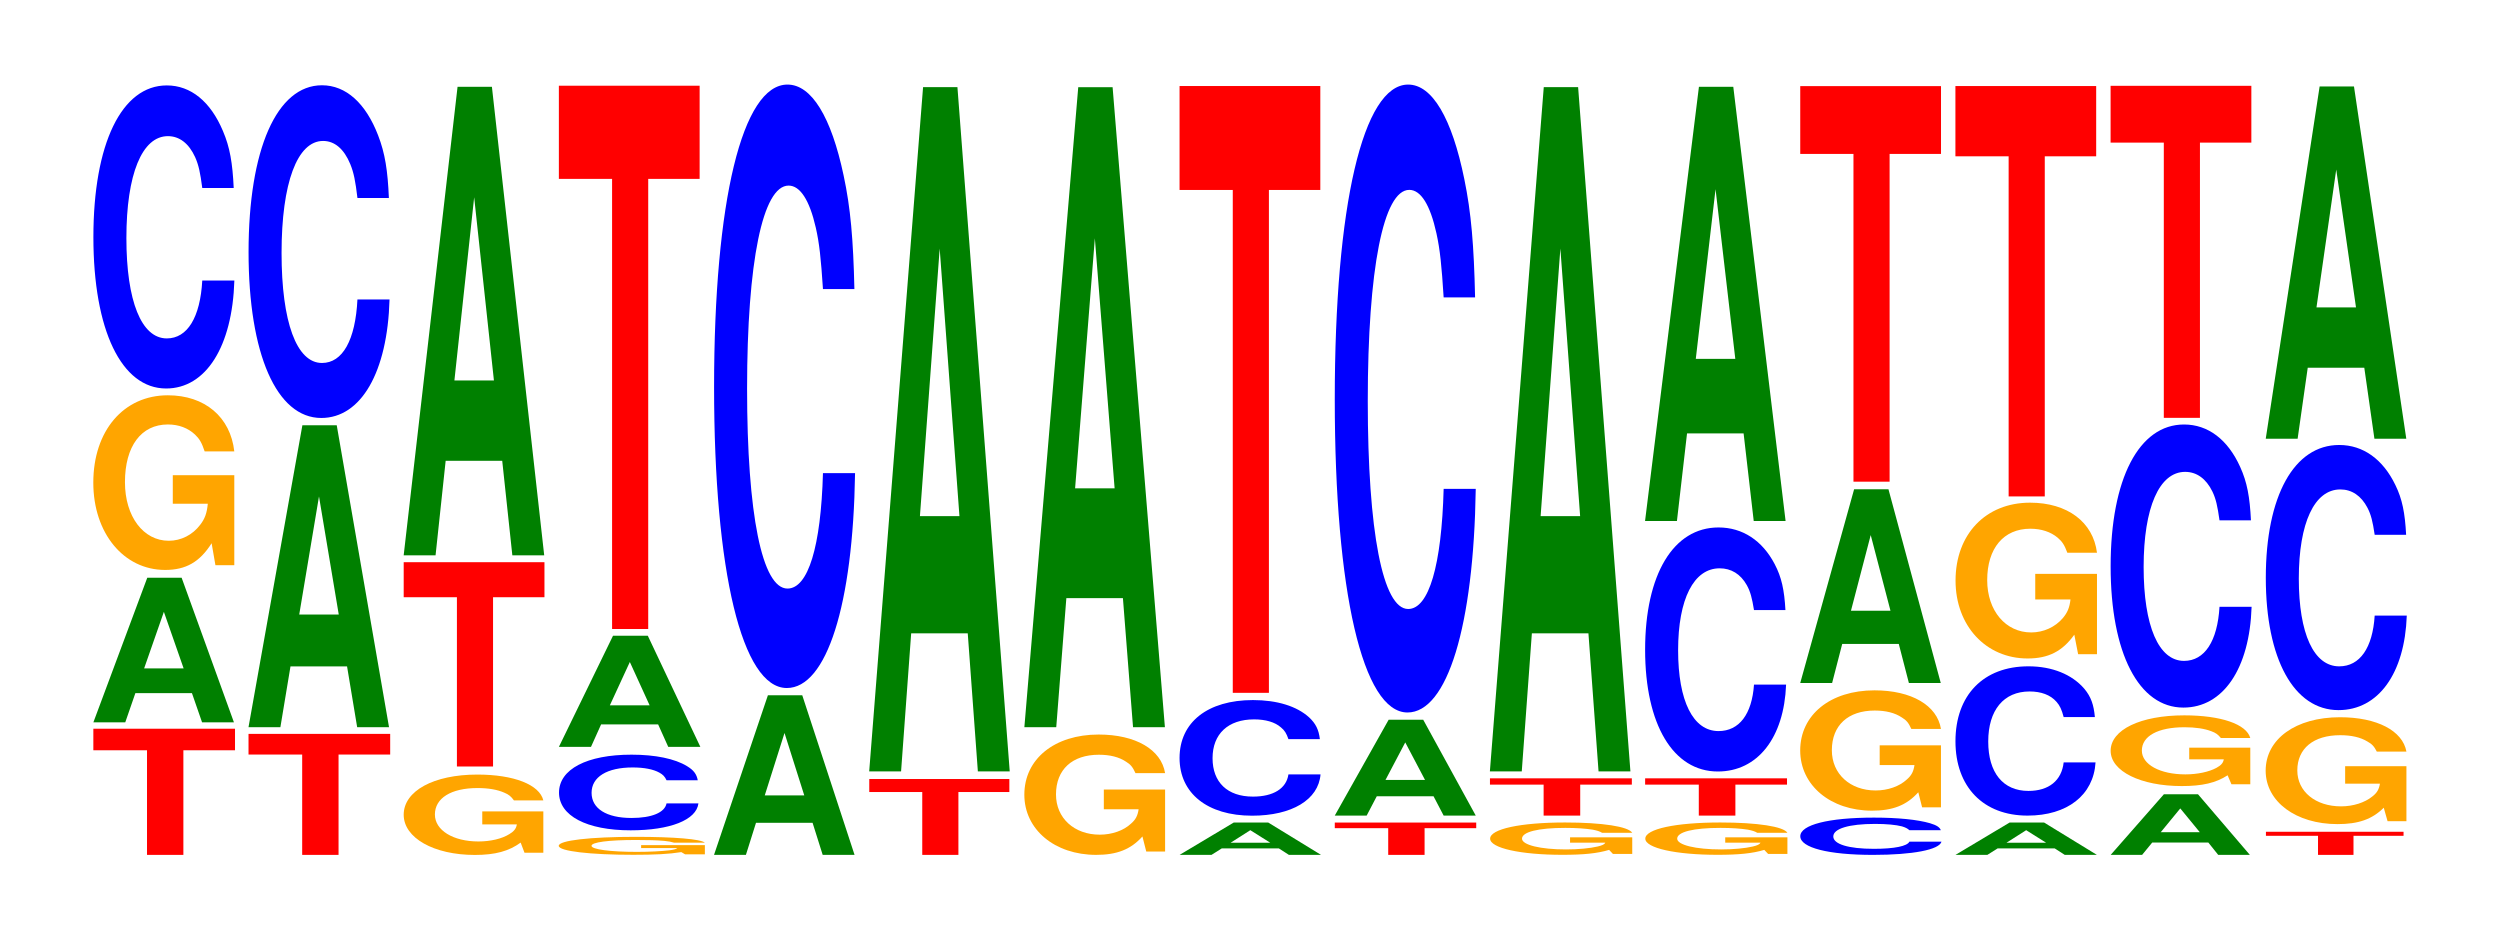 <?xml version="1.0" encoding="UTF-8"?>
<svg xmlns="http://www.w3.org/2000/svg" xmlns:xlink="http://www.w3.org/1999/xlink" width="174pt" height="66pt" viewBox="0 0 174 66" version="1.1">
<defs>
<g>
<symbol overflow="visible" id="glyph0-0">
<path style="stroke:none;" d="M 6.5 -7.281 L 10.094 -7.281 L 10.094 -8.781 L 0.234 -8.781 L 0.234 -7.281 L 3.969 -7.281 L 3.969 0 L 6.5 0 Z M 6.5 -7.281 "/>
</symbol>
<symbol overflow="visible" id="glyph1-0">
<path style="stroke:none;" d="M 7.234 -2.031 L 7.938 0 L 10.156 0 L 6.516 -10.062 L 4.125 -10.062 L 0.375 0 L 2.594 0 L 3.297 -2.031 Z M 6.656 -3.75 L 3.906 -3.75 L 5.281 -7.688 Z M 6.656 -3.75 "/>
</symbol>
<symbol overflow="visible" id="glyph2-0">
<path style="stroke:none;" d="M 10.422 -6.234 L 6.141 -6.234 L 6.141 -4.25 L 8.578 -4.25 C 8.516 -3.594 8.375 -3.203 8.047 -2.781 C 7.516 -2.078 6.719 -1.672 5.859 -1.672 C 4.094 -1.672 2.812 -3.359 2.812 -5.75 C 2.812 -8.25 3.938 -9.766 5.797 -9.766 C 6.562 -9.766 7.203 -9.516 7.688 -9.062 C 8 -8.766 8.156 -8.5 8.359 -7.891 L 10.422 -7.891 C 10.156 -10.281 8.375 -11.797 5.797 -11.797 C 2.719 -11.797 0.609 -9.328 0.609 -5.719 C 0.609 -2.203 2.719 0.359 5.609 0.359 C 7.047 0.359 8.016 -0.188 8.844 -1.5 L 9.109 0.031 L 10.422 0.031 Z M 10.422 -6.234 "/>
</symbol>
<symbol overflow="visible" id="glyph3-0">
<path style="stroke:none;" d="M 10.438 -13.312 C 10.359 -15.047 10.172 -16.156 9.688 -17.281 C 8.828 -19.328 7.453 -20.453 5.781 -20.453 C 2.641 -20.453 0.672 -16.406 0.672 -9.891 C 0.672 -3.422 2.625 0.641 5.734 0.641 C 8.5 0.641 10.344 -2.266 10.484 -6.875 L 8.25 -6.875 C 8.109 -4.312 7.219 -2.844 5.781 -2.844 C 4.016 -2.844 2.969 -5.438 2.969 -9.828 C 2.969 -14.281 4.062 -16.922 5.859 -16.922 C 6.656 -16.922 7.312 -16.422 7.75 -15.469 C 8 -14.906 8.109 -14.391 8.25 -13.312 Z M 10.438 -13.312 "/>
</symbol>
<symbol overflow="visible" id="glyph4-0">
<path style="stroke:none;" d="M 6.5 -6.984 L 10.094 -6.984 L 10.094 -8.422 L 0.234 -8.422 L 0.234 -6.984 L 3.969 -6.984 L 3.969 0 L 6.5 0 Z M 6.5 -6.984 "/>
</symbol>
<symbol overflow="visible" id="glyph5-0">
<path style="stroke:none;" d="M 7.234 -4.234 L 7.938 0 L 10.156 0 L 6.516 -21.016 L 4.125 -21.016 L 0.375 0 L 2.594 0 L 3.297 -4.234 Z M 6.656 -7.844 L 3.906 -7.844 L 5.281 -16.062 Z M 6.656 -7.844 "/>
</symbol>
<symbol overflow="visible" id="glyph6-0">
<path style="stroke:none;" d="M 10.438 -14.609 C 10.359 -16.516 10.172 -17.719 9.688 -18.969 C 8.828 -21.203 7.453 -22.453 5.781 -22.453 C 2.641 -22.453 0.672 -18 0.672 -10.844 C 0.672 -3.75 2.625 0.703 5.734 0.703 C 8.5 0.703 10.344 -2.484 10.484 -7.547 L 8.25 -7.547 C 8.109 -4.719 7.219 -3.125 5.781 -3.125 C 4.016 -3.125 2.969 -5.969 2.969 -10.781 C 2.969 -15.656 4.062 -18.578 5.859 -18.578 C 6.656 -18.578 7.312 -18.031 7.75 -16.969 C 8 -16.359 8.109 -15.781 8.25 -14.609 Z M 10.438 -14.609 "/>
</symbol>
<symbol overflow="visible" id="glyph7-0">
<path style="stroke:none;" d="M 10.328 -2.859 L 6.078 -2.859 L 6.078 -1.953 L 8.484 -1.953 C 8.438 -1.656 8.281 -1.469 7.969 -1.281 C 7.453 -0.953 6.641 -0.766 5.812 -0.766 C 4.047 -0.766 2.781 -1.547 2.781 -2.641 C 2.781 -3.781 3.906 -4.484 5.75 -4.484 C 6.5 -4.484 7.141 -4.375 7.625 -4.156 C 7.922 -4.031 8.078 -3.906 8.281 -3.625 L 10.328 -3.625 C 10.062 -4.719 8.281 -5.422 5.734 -5.422 C 2.688 -5.422 0.609 -4.281 0.609 -2.625 C 0.609 -1.016 2.703 0.172 5.562 0.172 C 6.984 0.172 7.938 -0.094 8.75 -0.688 L 9.016 0.016 L 10.328 0.016 Z M 10.328 -2.859 "/>
</symbol>
<symbol overflow="visible" id="glyph8-0">
<path style="stroke:none;" d="M 6.453 -11.781 L 10.031 -11.781 L 10.031 -14.219 L 0.234 -14.219 L 0.234 -11.781 L 3.938 -11.781 L 3.938 0 L 6.453 0 Z M 6.453 -11.781 "/>
</symbol>
<symbol overflow="visible" id="glyph9-0">
<path style="stroke:none;" d="M 7.234 -6.578 L 7.938 0 L 10.156 0 L 6.516 -32.609 L 4.125 -32.609 L 0.375 0 L 2.594 0 L 3.297 -6.578 Z M 6.656 -12.172 L 3.906 -12.172 L 5.281 -24.922 Z M 6.656 -12.172 "/>
</symbol>
<symbol overflow="visible" id="glyph10-0">
<path style="stroke:none;" d="M 10.812 -0.641 L 6.375 -0.641 L 6.375 -0.438 L 8.891 -0.438 C 8.828 -0.375 8.688 -0.328 8.344 -0.281 C 7.797 -0.219 6.969 -0.172 6.078 -0.172 C 4.234 -0.172 2.922 -0.344 2.922 -0.594 C 2.922 -0.844 4.094 -1 6.016 -1 C 6.812 -1 7.484 -0.984 7.984 -0.938 C 8.297 -0.906 8.469 -0.875 8.672 -0.812 L 10.812 -0.812 C 10.531 -1.062 8.688 -1.219 6 -1.219 C 2.812 -1.219 0.641 -0.969 0.641 -0.594 C 0.641 -0.219 2.828 0.031 5.828 0.031 C 7.312 0.031 8.312 -0.016 9.172 -0.156 L 9.438 0 L 10.812 0 Z M 10.812 -0.641 "/>
</symbol>
<symbol overflow="visible" id="glyph11-0">
<path style="stroke:none;" d="M 10.328 -3.328 C 10.25 -3.75 10.047 -4.031 9.578 -4.312 C 8.734 -4.828 7.375 -5.109 5.719 -5.109 C 2.609 -5.109 0.672 -4.094 0.672 -2.469 C 0.672 -0.859 2.594 0.156 5.656 0.156 C 8.406 0.156 10.234 -0.562 10.375 -1.719 L 8.156 -1.719 C 8.031 -1.078 7.125 -0.703 5.719 -0.703 C 3.969 -0.703 2.938 -1.359 2.938 -2.453 C 2.938 -3.562 4.016 -4.219 5.797 -4.219 C 6.594 -4.219 7.234 -4.094 7.656 -3.859 C 7.906 -3.719 8.031 -3.594 8.156 -3.328 Z M 10.328 -3.328 "/>
</symbol>
<symbol overflow="visible" id="glyph12-0">
<path style="stroke:none;" d="M 7.281 -1.562 L 7.984 0 L 10.219 0 L 6.562 -7.734 L 4.141 -7.734 L 0.375 0 L 2.609 0 L 3.312 -1.562 Z M 6.688 -2.891 L 3.922 -2.891 L 5.312 -5.906 Z M 6.688 -2.891 "/>
</symbol>
<symbol overflow="visible" id="glyph13-0">
<path style="stroke:none;" d="M 6.453 -31.328 L 10.031 -31.328 L 10.031 -37.812 L 0.234 -37.812 L 0.234 -31.328 L 3.938 -31.328 L 3.938 0 L 6.453 0 Z M 6.453 -31.328 "/>
</symbol>
<symbol overflow="visible" id="glyph14-0">
<path style="stroke:none;" d="M 7.234 -2.234 L 7.938 0 L 10.156 0 L 6.516 -11.109 L 4.125 -11.109 L 0.375 0 L 2.594 0 L 3.297 -2.234 Z M 6.656 -4.141 L 3.906 -4.141 L 5.281 -8.484 Z M 6.656 -4.141 "/>
</symbol>
<symbol overflow="visible" id="glyph15-0">
<path style="stroke:none;" d="M 10.438 -26.5 C 10.359 -29.953 10.172 -32.156 9.688 -34.406 C 8.828 -38.484 7.453 -40.734 5.781 -40.734 C 2.641 -40.734 0.672 -32.656 0.672 -19.672 C 0.672 -6.812 2.625 1.266 5.734 1.266 C 8.5 1.266 10.344 -4.5 10.484 -13.688 L 8.25 -13.688 C 8.109 -8.578 7.219 -5.656 5.781 -5.656 C 4.016 -5.656 2.969 -10.828 2.969 -19.562 C 2.969 -28.422 4.062 -33.703 5.859 -33.703 C 6.656 -33.703 7.312 -32.703 7.75 -30.781 C 8 -29.688 8.109 -28.641 8.25 -26.5 Z M 10.438 -26.5 "/>
</symbol>
<symbol overflow="visible" id="glyph16-0">
<path style="stroke:none;" d="M 6.438 -4.375 L 9.984 -4.375 L 9.984 -5.281 L 0.234 -5.281 L 0.234 -4.375 L 3.922 -4.375 L 3.922 0 L 6.438 0 Z M 6.438 -4.375 "/>
</symbol>
<symbol overflow="visible" id="glyph17-0">
<path style="stroke:none;" d="M 7.234 -9.609 L 7.938 0 L 10.156 0 L 6.516 -47.625 L 4.125 -47.625 L 0.375 0 L 2.594 0 L 3.297 -9.609 Z M 6.656 -17.766 L 3.906 -17.766 L 5.281 -36.391 Z M 6.656 -17.766 "/>
</symbol>
<symbol overflow="visible" id="glyph18-0">
<path style="stroke:none;" d="M 10.406 -4.297 L 6.141 -4.297 L 6.141 -2.922 L 8.562 -2.922 C 8.5 -2.484 8.359 -2.203 8.031 -1.922 C 7.516 -1.438 6.703 -1.156 5.859 -1.156 C 4.078 -1.156 2.812 -2.312 2.812 -3.953 C 2.812 -5.688 3.938 -6.719 5.797 -6.719 C 6.562 -6.719 7.203 -6.562 7.688 -6.234 C 8 -6.047 8.156 -5.859 8.344 -5.438 L 10.406 -5.438 C 10.141 -7.078 8.359 -8.125 5.781 -8.125 C 2.703 -8.125 0.609 -6.422 0.609 -3.938 C 0.609 -1.516 2.719 0.25 5.609 0.25 C 7.047 0.25 8.016 -0.125 8.828 -1.031 L 9.094 0.016 L 10.406 0.016 Z M 10.406 -4.297 "/>
</symbol>
<symbol overflow="visible" id="glyph19-0">
<path style="stroke:none;" d="M 7.234 -8.984 L 7.938 0 L 10.156 0 L 6.516 -44.547 L 4.125 -44.547 L 0.375 0 L 2.594 0 L 3.297 -8.984 Z M 6.656 -16.625 L 3.906 -16.625 L 5.281 -34.031 Z M 6.656 -16.625 "/>
</symbol>
<symbol overflow="visible" id="glyph20-0">
<path style="stroke:none;" d="M 7.281 -0.453 L 7.984 0 L 10.219 0 L 6.547 -2.25 L 4.141 -2.25 L 0.375 0 L 2.594 0 L 3.312 -0.453 Z M 6.688 -0.844 L 3.922 -0.844 L 5.297 -1.719 Z M 6.688 -0.844 "/>
</symbol>
<symbol overflow="visible" id="glyph21-0">
<path style="stroke:none;" d="M 10.438 -5.078 C 10.359 -5.734 10.156 -6.156 9.688 -6.594 C 8.828 -7.375 7.453 -7.797 5.781 -7.797 C 2.625 -7.797 0.672 -6.25 0.672 -3.766 C 0.672 -1.312 2.609 0.25 5.719 0.25 C 8.484 0.25 10.344 -0.859 10.484 -2.625 L 8.25 -2.625 C 8.109 -1.641 7.203 -1.078 5.781 -1.078 C 4 -1.078 2.969 -2.078 2.969 -3.75 C 2.969 -5.438 4.047 -6.453 5.859 -6.453 C 6.656 -6.453 7.312 -6.266 7.734 -5.891 C 7.984 -5.688 8.109 -5.484 8.25 -5.078 Z M 10.438 -5.078 "/>
</symbol>
<symbol overflow="visible" id="glyph22-0">
<path style="stroke:none;" d="M 6.453 -35 L 10.031 -35 L 10.031 -42.234 L 0.234 -42.234 L 0.234 -35 L 3.938 -35 L 3.938 0 L 6.453 0 Z M 6.453 -35 "/>
</symbol>
<symbol overflow="visible" id="glyph23-0">
<path style="stroke:none;" d="M 6.484 -1.859 L 10.078 -1.859 L 10.078 -2.25 L 0.234 -2.25 L 0.234 -1.859 L 3.953 -1.859 L 3.953 0 L 6.484 0 Z M 6.484 -1.859 "/>
</symbol>
<symbol overflow="visible" id="glyph24-0">
<path style="stroke:none;" d="M 7.25 -1.344 L 7.953 0 L 10.188 0 L 6.531 -6.672 L 4.125 -6.672 L 0.375 0 L 2.594 0 L 3.297 -1.344 Z M 6.656 -2.484 L 3.906 -2.484 L 5.281 -5.094 Z M 6.656 -2.484 "/>
</symbol>
<symbol overflow="visible" id="glyph25-0">
<path style="stroke:none;" d="M 10.438 -27.578 C 10.359 -31.172 10.172 -33.469 9.688 -35.812 C 8.828 -40.047 7.453 -42.391 5.781 -42.391 C 2.641 -42.391 0.672 -33.984 0.672 -20.484 C 0.672 -7.094 2.625 1.312 5.734 1.312 C 8.5 1.312 10.344 -4.688 10.484 -14.25 L 8.25 -14.25 C 8.109 -8.922 7.219 -5.891 5.781 -5.891 C 4.016 -5.891 2.969 -11.266 2.969 -20.359 C 2.969 -29.578 4.062 -35.062 5.859 -35.062 C 6.656 -35.062 7.312 -34.031 7.75 -32.031 C 8 -30.891 8.109 -29.797 8.25 -27.578 Z M 10.438 -27.578 "/>
</symbol>
<symbol overflow="visible" id="glyph26-0">
<path style="stroke:none;" d="M 10.516 -1.156 L 6.188 -1.156 L 6.188 -0.781 L 8.641 -0.781 C 8.594 -0.672 8.438 -0.594 8.109 -0.516 C 7.578 -0.391 6.766 -0.312 5.906 -0.312 C 4.125 -0.312 2.844 -0.625 2.844 -1.062 C 2.844 -1.531 3.969 -1.812 5.859 -1.812 C 6.625 -1.812 7.266 -1.766 7.766 -1.688 C 8.078 -1.625 8.234 -1.578 8.422 -1.469 L 10.516 -1.469 C 10.25 -1.906 8.438 -2.188 5.844 -2.188 C 2.734 -2.188 0.625 -1.734 0.625 -1.062 C 0.625 -0.406 2.75 0.062 5.656 0.062 C 7.109 0.062 8.078 -0.031 8.906 -0.281 L 9.172 0 L 10.516 0 Z M 10.516 -1.156 "/>
</symbol>
<symbol overflow="visible" id="glyph27-0">
<path style="stroke:none;" d="M 6.516 -2.156 L 10.109 -2.156 L 10.109 -2.594 L 0.234 -2.594 L 0.234 -2.156 L 3.969 -2.156 L 3.969 0 L 6.516 0 Z M 6.516 -2.156 "/>
</symbol>
<symbol overflow="visible" id="glyph28-0">
<path style="stroke:none;" d="M 10.438 -10.719 C 10.359 -12.125 10.172 -13 9.688 -13.922 C 8.828 -15.562 7.453 -16.469 5.781 -16.469 C 2.641 -16.469 0.672 -13.203 0.672 -7.953 C 0.672 -2.75 2.625 0.516 5.734 0.516 C 8.5 0.516 10.344 -1.828 10.484 -5.531 L 8.25 -5.531 C 8.109 -3.469 7.219 -2.297 5.781 -2.297 C 4.016 -2.297 2.969 -4.375 2.969 -7.922 C 2.969 -11.5 4.062 -13.625 5.859 -13.625 C 6.656 -13.625 7.312 -13.234 7.75 -12.453 C 8 -12 8.109 -11.578 8.25 -10.719 Z M 10.438 -10.719 "/>
</symbol>
<symbol overflow="visible" id="glyph29-0">
<path style="stroke:none;" d="M 7.234 -6.094 L 7.938 0 L 10.156 0 L 6.516 -30.219 L 4.125 -30.219 L 0.375 0 L 2.594 0 L 3.297 -6.094 Z M 6.656 -11.281 L 3.906 -11.281 L 5.281 -23.094 Z M 6.656 -11.281 "/>
</symbol>
<symbol overflow="visible" id="glyph30-0">
<path style="stroke:none;" d="M 10.453 -1.641 C 10.375 -1.844 10.172 -1.984 9.703 -2.125 C 8.844 -2.375 7.469 -2.516 5.797 -2.516 C 2.641 -2.516 0.672 -2.016 0.672 -1.219 C 0.672 -0.422 2.625 0.078 5.734 0.078 C 8.5 0.078 10.359 -0.281 10.5 -0.844 L 8.266 -0.844 C 8.125 -0.531 7.219 -0.344 5.797 -0.344 C 4.016 -0.344 2.969 -0.672 2.969 -1.203 C 2.969 -1.75 4.062 -2.078 5.875 -2.078 C 6.672 -2.078 7.328 -2.016 7.75 -1.906 C 8 -1.828 8.125 -1.766 8.266 -1.641 Z M 10.453 -1.641 "/>
</symbol>
<symbol overflow="visible" id="glyph31-0">
<path style="stroke:none;" d="M 7.234 -2.719 L 7.938 0 L 10.156 0 L 6.516 -13.484 L 4.125 -13.484 L 0.375 0 L 2.594 0 L 3.297 -2.719 Z M 6.656 -5.031 L 3.906 -5.031 L 5.281 -10.297 Z M 6.656 -5.031 "/>
</symbol>
<symbol overflow="visible" id="glyph32-0">
<path style="stroke:none;" d="M 6.453 -22.812 L 10.031 -22.812 L 10.031 -27.531 L 0.234 -27.531 L 0.234 -22.812 L 3.938 -22.812 L 3.938 0 L 6.453 0 Z M 6.453 -22.812 "/>
</symbol>
<symbol overflow="visible" id="glyph33-0">
<path style="stroke:none;" d="M 10.375 -6.547 C 10.297 -7.406 10.109 -7.953 9.641 -8.516 C 8.781 -9.516 7.406 -10.078 5.75 -10.078 C 2.625 -10.078 0.672 -8.078 0.672 -4.859 C 0.672 -1.688 2.609 0.312 5.688 0.312 C 8.453 0.312 10.281 -1.109 10.422 -3.391 L 8.203 -3.391 C 8.062 -2.125 7.172 -1.406 5.75 -1.406 C 3.984 -1.406 2.953 -2.672 2.953 -4.844 C 2.953 -7.031 4.031 -8.328 5.828 -8.328 C 6.625 -8.328 7.281 -8.094 7.703 -7.609 C 7.938 -7.344 8.062 -7.078 8.203 -6.547 Z M 10.375 -6.547 "/>
</symbol>
<symbol overflow="visible" id="glyph34-0">
<path style="stroke:none;" d="M 10.469 -5.562 L 6.172 -5.562 L 6.172 -3.781 L 8.625 -3.781 C 8.562 -3.203 8.406 -2.859 8.094 -2.484 C 7.562 -1.859 6.75 -1.484 5.891 -1.484 C 4.109 -1.484 2.828 -3 2.828 -5.125 C 2.828 -7.344 3.969 -8.703 5.828 -8.703 C 6.594 -8.703 7.25 -8.484 7.734 -8.078 C 8.047 -7.812 8.203 -7.578 8.406 -7.031 L 10.469 -7.031 C 10.203 -9.172 8.406 -10.516 5.812 -10.516 C 2.719 -10.516 0.625 -8.312 0.625 -5.094 C 0.625 -1.953 2.734 0.328 5.641 0.328 C 7.094 0.328 8.062 -0.172 8.891 -1.328 L 9.156 0.031 L 10.469 0.031 Z M 10.469 -5.562 "/>
</symbol>
<symbol overflow="visible" id="glyph35-0">
<path style="stroke:none;" d="M 6.453 -23.672 L 10.031 -23.672 L 10.031 -28.562 L 0.234 -28.562 L 0.234 -23.672 L 3.938 -23.672 L 3.938 0 L 6.453 0 Z M 6.453 -23.672 "/>
</symbol>
<symbol overflow="visible" id="glyph36-0">
<path style="stroke:none;" d="M 7.172 -0.859 L 7.859 0 L 10.062 0 L 6.453 -4.219 L 4.078 -4.219 L 0.375 0 L 2.562 0 L 3.266 -0.859 Z M 6.578 -1.578 L 3.859 -1.578 L 5.219 -3.234 Z M 6.578 -1.578 "/>
</symbol>
<symbol overflow="visible" id="glyph37-0">
<path style="stroke:none;" d="M 10.328 -2.531 L 6.078 -2.531 L 6.078 -1.719 L 8.484 -1.719 C 8.438 -1.453 8.281 -1.297 7.969 -1.125 C 7.453 -0.844 6.641 -0.672 5.812 -0.672 C 4.047 -0.672 2.781 -1.359 2.781 -2.328 C 2.781 -3.344 3.906 -3.953 5.75 -3.953 C 6.5 -3.953 7.141 -3.859 7.625 -3.672 C 7.922 -3.562 8.078 -3.453 8.281 -3.203 L 10.328 -3.203 C 10.062 -4.172 8.281 -4.781 5.734 -4.781 C 2.688 -4.781 0.609 -3.781 0.609 -2.312 C 0.609 -0.891 2.703 0.141 5.562 0.141 C 6.984 0.141 7.938 -0.078 8.75 -0.609 L 9.016 0.016 L 10.328 0.016 Z M 10.328 -2.531 "/>
</symbol>
<symbol overflow="visible" id="glyph38-0">
<path style="stroke:none;" d="M 10.438 -12.438 C 10.359 -14.062 10.172 -15.094 9.688 -16.156 C 8.828 -18.062 7.453 -19.109 5.781 -19.109 C 2.641 -19.109 0.672 -15.328 0.672 -9.234 C 0.672 -3.203 2.625 0.594 5.734 0.594 C 8.5 0.594 10.344 -2.109 10.484 -6.422 L 8.25 -6.422 C 8.109 -4.031 7.219 -2.656 5.781 -2.656 C 4.016 -2.656 2.969 -5.078 2.969 -9.188 C 2.969 -13.344 4.062 -15.812 5.859 -15.812 C 6.656 -15.812 7.312 -15.344 7.75 -14.453 C 8 -13.938 8.109 -13.438 8.25 -12.438 Z M 10.438 -12.438 "/>
</symbol>
<symbol overflow="visible" id="glyph39-0">
<path style="stroke:none;" d="M 6.453 -19.156 L 10.031 -19.156 L 10.031 -23.109 L 0.234 -23.109 L 0.234 -19.156 L 3.938 -19.156 L 3.938 0 L 6.453 0 Z M 6.453 -19.156 "/>
</symbol>
<symbol overflow="visible" id="glyph40-0">
<path style="stroke:none;" d="M 6.328 -1.328 L 9.812 -1.328 L 9.812 -1.609 L 0.234 -1.609 L 0.234 -1.328 L 3.859 -1.328 L 3.859 0 L 6.328 0 Z M 6.328 -1.328 "/>
</symbol>
<symbol overflow="visible" id="glyph41-0">
<path style="stroke:none;" d="M 10.406 -3.812 L 6.141 -3.812 L 6.141 -2.594 L 8.562 -2.594 C 8.5 -2.203 8.359 -1.953 8.031 -1.703 C 7.516 -1.281 6.703 -1.016 5.859 -1.016 C 4.078 -1.016 2.812 -2.047 2.812 -3.516 C 2.812 -5.047 3.938 -5.969 5.797 -5.969 C 6.562 -5.969 7.203 -5.828 7.688 -5.531 C 8 -5.359 8.156 -5.203 8.344 -4.828 L 10.406 -4.828 C 10.141 -6.281 8.359 -7.219 5.781 -7.219 C 2.703 -7.219 0.609 -5.703 0.609 -3.5 C 0.609 -1.344 2.719 0.219 5.609 0.219 C 7.047 0.219 8.016 -0.109 8.828 -0.922 L 9.094 0.016 L 10.406 0.016 Z M 10.406 -3.812 "/>
</symbol>
<symbol overflow="visible" id="glyph42-0">
<path style="stroke:none;" d="M 10.438 -11.641 C 10.359 -13.156 10.172 -14.125 9.688 -15.109 C 8.828 -16.891 7.453 -17.891 5.781 -17.891 C 2.641 -17.891 0.672 -14.344 0.672 -8.641 C 0.672 -3 2.625 0.562 5.734 0.562 C 8.5 0.562 10.344 -1.984 10.484 -6.016 L 8.25 -6.016 C 8.109 -3.766 7.219 -2.484 5.781 -2.484 C 4.016 -2.484 2.969 -4.75 2.969 -8.594 C 2.969 -12.484 4.062 -14.797 5.859 -14.797 C 6.656 -14.797 7.312 -14.359 7.75 -13.516 C 8 -13.031 8.109 -12.578 8.25 -11.641 Z M 10.438 -11.641 "/>
</symbol>
<symbol overflow="visible" id="glyph43-0">
<path style="stroke:none;" d="M 7.234 -4.938 L 7.938 0 L 10.156 0 L 6.516 -24.516 L 4.125 -24.516 L 0.375 0 L 2.594 0 L 3.297 -4.938 Z M 6.656 -9.141 L 3.906 -9.141 L 5.281 -18.734 Z M 6.656 -9.141 "/>
</symbol>
</g>
</defs>
<g id="surface1">
<g style="fill:rgb(100%,0%,0%);fill-opacity:1;">
  <use xlink:href="#glyph0-0" x="6.263" y="59.5"/>
</g>
<g style="fill:rgb(0%,50.194%,0%);fill-opacity:1;">
  <use xlink:href="#glyph1-0" x="6.125" y="50.272"/>
</g>
<g style="fill:rgb(100%,64.647%,0%);fill-opacity:1;">
  <use xlink:href="#glyph2-0" x="5.885" y="39.309"/>
</g>
<g style="fill:rgb(0%,0%,100%);fill-opacity:1;">
  <use xlink:href="#glyph3-0" x="5.828" y="26.398"/>
</g>
<g style="fill:rgb(100%,0%,0%);fill-opacity:1;">
  <use xlink:href="#glyph4-0" x="17.063" y="59.5"/>
</g>
<g style="fill:rgb(0%,50.194%,0%);fill-opacity:1;">
  <use xlink:href="#glyph5-0" x="16.921" y="50.614"/>
</g>
<g style="fill:rgb(0%,0%,100%);fill-opacity:1;">
  <use xlink:href="#glyph6-0" x="16.628" y="28.388"/>
</g>
<g style="fill:rgb(100%,64.647%,0%);fill-opacity:1;">
  <use xlink:href="#glyph7-0" x="27.488" y="59.332"/>
</g>
<g style="fill:rgb(100%,0%,0%);fill-opacity:1;">
  <use xlink:href="#glyph8-0" x="27.863" y="53.348"/>
</g>
<g style="fill:rgb(0%,50.194%,0%);fill-opacity:1;">
  <use xlink:href="#glyph9-0" x="27.721" y="38.652"/>
</g>
<g style="fill:rgb(100%,64.647%,0%);fill-opacity:1;">
  <use xlink:href="#glyph10-0" x="38.247" y="59.463"/>
</g>
<g style="fill:rgb(0%,0%,100%);fill-opacity:1;">
  <use xlink:href="#glyph11-0" x="38.236" y="57.634"/>
</g>
<g style="fill:rgb(0%,50.194%,0%);fill-opacity:1;">
  <use xlink:href="#glyph12-0" x="38.525" y="51.981"/>
</g>
<g style="fill:rgb(100%,0%,0%);fill-opacity:1;">
  <use xlink:href="#glyph13-0" x="38.663" y="43.778"/>
</g>
<g style="fill:rgb(0%,50.194%,0%);fill-opacity:1;">
  <use xlink:href="#glyph14-0" x="49.321" y="59.5"/>
</g>
<g style="fill:rgb(0%,0%,100%);fill-opacity:1;">
  <use xlink:href="#glyph15-0" x="49.028" y="46.62"/>
</g>
<g style="fill:rgb(100%,0%,0%);fill-opacity:1;">
  <use xlink:href="#glyph16-0" x="60.267" y="59.5"/>
</g>
<g style="fill:rgb(0%,50.194%,0%);fill-opacity:1;">
  <use xlink:href="#glyph17-0" x="60.121" y="53.69"/>
</g>
<g style="fill:rgb(100%,64.647%,0%);fill-opacity:1;">
  <use xlink:href="#glyph18-0" x="70.685" y="59.249"/>
</g>
<g style="fill:rgb(0%,50.194%,0%);fill-opacity:1;">
  <use xlink:href="#glyph19-0" x="70.921" y="50.614"/>
</g>
<g style="fill:rgb(0%,50.194%,0%);fill-opacity:1;">
  <use xlink:href="#glyph20-0" x="81.725" y="59.5"/>
</g>
<g style="fill:rgb(0%,0%,100%);fill-opacity:1;">
  <use xlink:href="#glyph21-0" x="81.425" y="56.522"/>
</g>
<g style="fill:rgb(100%,0%,0%);fill-opacity:1;">
  <use xlink:href="#glyph22-0" x="81.863" y="48.221"/>
</g>
<g style="fill:rgb(100%,0%,0%);fill-opacity:1;">
  <use xlink:href="#glyph23-0" x="92.667" y="59.5"/>
</g>
<g style="fill:rgb(0%,50.194%,0%);fill-opacity:1;">
  <use xlink:href="#glyph24-0" x="92.525" y="56.766"/>
</g>
<g style="fill:rgb(0%,0%,100%);fill-opacity:1;">
  <use xlink:href="#glyph25-0" x="92.228" y="48.277"/>
</g>
<g style="fill:rgb(100%,64.647%,0%);fill-opacity:1;">
  <use xlink:href="#glyph26-0" x="103.088" y="59.433"/>
</g>
<g style="fill:rgb(100%,0%,0%);fill-opacity:1;">
  <use xlink:href="#glyph27-0" x="103.467" y="56.766"/>
</g>
<g style="fill:rgb(0%,50.194%,0%);fill-opacity:1;">
  <use xlink:href="#glyph17-0" x="103.321" y="53.69"/>
</g>
<g style="fill:rgb(100%,64.647%,0%);fill-opacity:1;">
  <use xlink:href="#glyph26-0" x="113.888" y="59.433"/>
</g>
<g style="fill:rgb(100%,0%,0%);fill-opacity:1;">
  <use xlink:href="#glyph27-0" x="114.267" y="56.766"/>
</g>
<g style="fill:rgb(0%,0%,100%);fill-opacity:1;">
  <use xlink:href="#glyph28-0" x="113.828" y="53.18"/>
</g>
<g style="fill:rgb(0%,50.194%,0%);fill-opacity:1;">
  <use xlink:href="#glyph29-0" x="114.121" y="36.26"/>
</g>
<g style="fill:rgb(0%,0%,100%);fill-opacity:1;">
  <use xlink:href="#glyph30-0" x="124.628" y="59.422"/>
</g>
<g style="fill:rgb(100%,64.647%,0%);fill-opacity:1;">
  <use xlink:href="#glyph18-0" x="124.685" y="56.173"/>
</g>
<g style="fill:rgb(0%,50.194%,0%);fill-opacity:1;">
  <use xlink:href="#glyph31-0" x="124.921" y="47.538"/>
</g>
<g style="fill:rgb(100%,0%,0%);fill-opacity:1;">
  <use xlink:href="#glyph32-0" x="125.063" y="33.525"/>
</g>
<g style="fill:rgb(0%,50.194%,0%);fill-opacity:1;">
  <use xlink:href="#glyph20-0" x="135.725" y="59.5"/>
</g>
<g style="fill:rgb(0%,0%,100%);fill-opacity:1;">
  <use xlink:href="#glyph33-0" x="135.428" y="56.454"/>
</g>
<g style="fill:rgb(100%,64.647%,0%);fill-opacity:1;">
  <use xlink:href="#glyph34-0" x="135.481" y="45.502"/>
</g>
<g style="fill:rgb(100%,0%,0%);fill-opacity:1;">
  <use xlink:href="#glyph35-0" x="135.863" y="34.551"/>
</g>
<g style="fill:rgb(0%,50.194%,0%);fill-opacity:1;">
  <use xlink:href="#glyph36-0" x="146.528" y="59.5"/>
</g>
<g style="fill:rgb(100%,64.647%,0%);fill-opacity:1;">
  <use xlink:href="#glyph37-0" x="146.292" y="54.569"/>
</g>
<g style="fill:rgb(0%,0%,100%);fill-opacity:1;">
  <use xlink:href="#glyph38-0" x="146.228" y="48.654"/>
</g>
<g style="fill:rgb(100%,0%,0%);fill-opacity:1;">
  <use xlink:href="#glyph39-0" x="146.663" y="29.082"/>
</g>
<g style="fill:rgb(100%,0%,0%);fill-opacity:1;">
  <use xlink:href="#glyph40-0" x="157.475" y="59.5"/>
</g>
<g style="fill:rgb(100%,64.647%,0%);fill-opacity:1;">
  <use xlink:href="#glyph41-0" x="157.081" y="57.139"/>
</g>
<g style="fill:rgb(0%,0%,100%);fill-opacity:1;">
  <use xlink:href="#glyph42-0" x="157.028" y="48.862"/>
</g>
<g style="fill:rgb(0%,50.194%,0%);fill-opacity:1;">
  <use xlink:href="#glyph43-0" x="157.321" y="30.534"/>
</g>
</g>
</svg>
